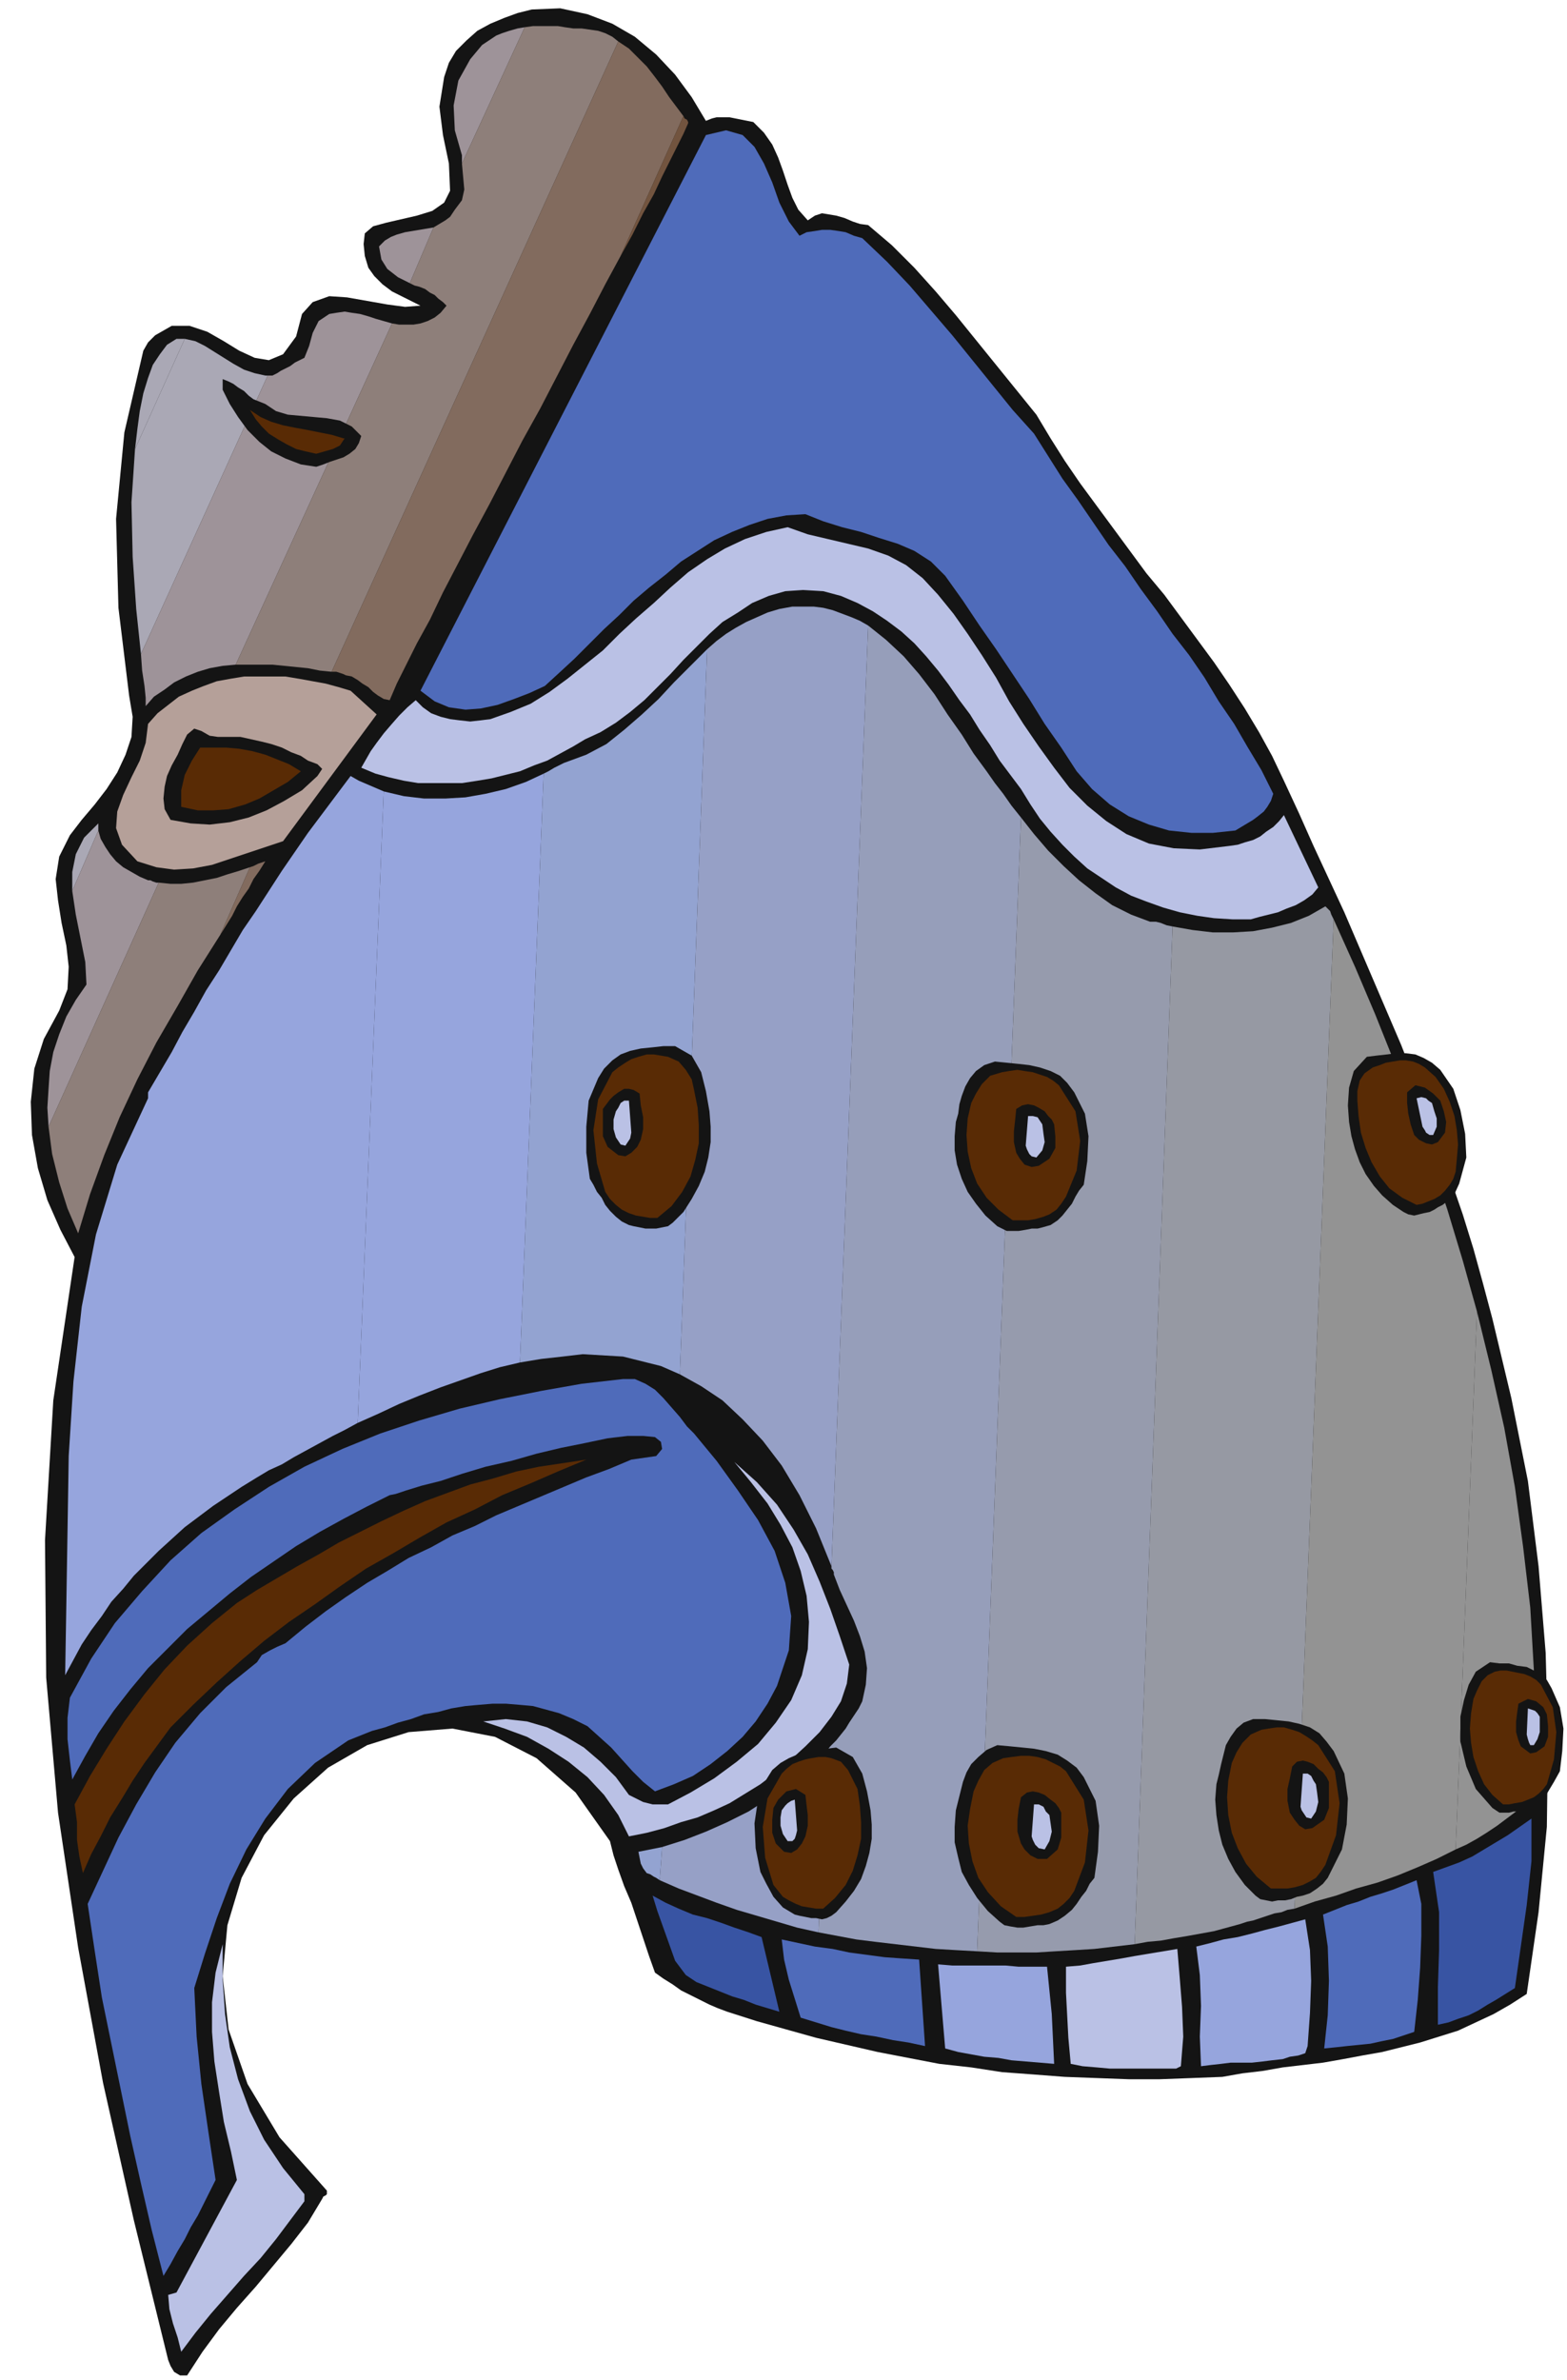 <svg xmlns="http://www.w3.org/2000/svg" fill-rule="evenodd" height="2.009in" preserveAspectRatio="none" stroke-linecap="round" viewBox="0 0 1323 2009" width="1.323in"><style>.pen1{stroke:none}.brush2{fill:#141414}.brush3{fill:#aaa8b5}.brush4{fill:#9e9399}.brush5{fill:#8e7f7a}.brush6{fill:#826b5e}.brush8{fill:#4f6bba}.brush9{fill:#592b05}.brush10{fill:#bac1e5}.brush11{fill:#96a5dd}.brush17{fill:#939393}.brush19{fill:#3854a3}</style><path class="pen1 brush2" d="m596 102 5-2 4-1h11l5 1 5 1 5 1 5 1 9 9 7 10 5 11 4 11 4 12 4 11 5 10 8 9 6-4 6-2 6 1 6 1 7 2 7 3 6 2 7 1 20 17 19 19 18 20 17 20 17 21 17 21 17 21 17 21 12 20 12 19 13 19 14 19 14 19 14 19 14 19 15 18 14 19 14 19 14 19 13 19 13 20 12 20 11 20 10 21 13 28 12 27 13 28 13 28 12 28 12 28 12 28 12 28 11 28 11 29 10 28 10 29 10 29 9 29 8 29 8 30 16 67 14 70 9 72 6 73 2 74-1 73-7 72-10 69-14 9-14 8-15 7-15 7-16 5-16 5-16 4-16 4-17 3-16 3-17 3-17 2-17 2-17 3-17 2-17 3-26 1-27 1h-26l-27-1-27-1-26-2-27-2-26-4-27-3-26-5-26-5-26-6-26-6-25-7-25-7-25-8-8-3-7-3-8-4-8-4-8-4-7-5-8-5-7-5-5-14-5-15-5-15-5-15-6-14-5-14-4-12-3-12-29-41-33-29-35-18-36-7-37 3-35 11-33 19-29 26-25 31-19 36-12 40-4 43 5 45 16 46 27 45 40 45v3l-1 1-2 1-1 2-12 20-14 18-15 18-15 18-16 18-15 18-14 19-13 20h-6l-5-3-3-5-2-5-29-118-26-116-21-114-17-114-10-114-1-116 7-118 18-121-12-23-11-25-8-27-5-28-1-28 3-28 8-25 13-24 7-18 1-19-2-18-4-19-3-19-2-18 3-19 9-18 10-13 11-13 10-13 9-14 7-15 5-15 1-17-3-18-9-74-2-75 7-73 16-69 4-7 6-6 7-4 7-4h15l15 5 14 8 13 8 13 6 12 2 12-5 11-15 5-19 9-10 14-5 15 1 17 3 17 3 15 2 13-1-8-4-8-4-8-4-8-6-7-7-5-7-3-10-1-10 1-9 7-6 11-3 13-3 13-3 13-4 10-7 5-10-1-23-5-24-3-24 4-25 4-12 6-10 9-9 9-8 11-6 12-5 11-4 12-3 24-1 23 5 21 8 19 11 18 15 16 17 14 19 12 20z"/><path class="pen1 brush3" d="m156 286-42 93 2-17 2-15 3-15 4-13 4-11 6-9 6-8 8-5h7z"/><path class="pen1 brush3" d="m114 379 42-93 9 2 8 4 8 5 8 5 8 5 9 5 9 3 9 2h2L119 552l-4-38-3-44-1-46 3-45z"/><path class="pen1 brush4" d="m119 552 107-235h4l4-2 3-2 4-2 4-2 4-3 4-2 4-2 4-10 3-11 5-10 9-6 6-1 7-1 6 1 7 1 7 2 6 2 7 2 7 2-132 288-11 1-11 2-10 3-10 4-10 5-8 6-9 6-7 8v-7l-1-10-2-13-1-14zM443 23l-53 115v-7l-6-21-1-21 4-21 10-18 5-6 5-6 6-4 6-4 5-2 6-2 7-2 6-1zm-77 169-20 47-10-5-9-7-5-8-2-11 5-5 5-3 5-2 7-2 6-1 6-1 6-1 6-1z"/><path class="pen1 brush5" d="m199 561 132-288 6 1h12l6-1 6-2 6-3 5-4 5-6-3-3-4-3-3-3-4-2-4-3-5-2-4-1-4-2 20-47 5-3 5-3 4-3 4-6 6-8 2-9-1-11-1-11 53-115 7-1h21l6 1 7 1h7l7 1 7 1 6 2 6 3 5 4-242 532-10-1-10-2-10-1-10-1-10-1h-31z"/><path class="pen1 brush6" d="M280 567 522 35l9 6 7 7 8 8 7 9 6 8 6 9 6 8 6 8-53 118-13 24-13 25-14 26-14 27-14 27-15 27-14 27-14 27-14 26-13 25-12 23-11 23-11 20-9 18-8 16-6 14-5-1-5-3-4-3-4-4-5-3-4-3-5-3-5-1-2-1-3-1-3-1h-4z"/><path class="pen1" style="fill:#72543f" d="m524 216 53-118 1 2 2 1 1 2v1l-4 9-5 10-6 12-7 14-7 15-9 16-9 18-10 18z"/><path class="pen1 brush8" d="m675 199 6-3 7-1 6-1h7l7 1 6 1 7 3 7 2 21 20 19 20 18 21 18 21 17 21 17 21 17 21 18 20 12 19 12 19 13 18 13 19 13 19 14 18 13 19 14 19 13 19 14 18 13 19 12 20 13 19 11 19 12 20 10 20-2 6-3 5-3 4-5 4-4 3-5 3-5 3-5 3-19 2h-18l-19-2-17-5-17-7-16-10-15-13-13-15-13-20-14-20-13-21-14-21-14-21-14-20-14-21-15-21-12-12-14-9-14-6-16-5-15-5-16-4-16-5-15-6-16 1-16 3-15 5-15 6-15 7-14 9-14 9-13 11-14 11-13 11-12 12-13 12-13 13-12 12-13 12-12 11-13 6-13 5-14 5-14 3-13 1-14-2-12-5-12-9 241-469 17-4 14 4 10 10 8 14 7 16 6 17 8 16 9 12z"/><path class="pen1 brush2" d="m224 341 9 6 10 3 11 1 11 1 11 1 11 2 10 5 8 8-2 6-3 5-5 4-5 3-6 2-6 2-5 2-6 2-13-2-13-5-12-6-10-8-10-10-8-11-7-11-6-12v-9l5 2 4 2 4 3 5 3 4 4 4 3 5 2 5 2z"/><path class="pen1 brush9" d="M290 370h1l-4 6-6 3-7 2-7 2-9-2-8-2-8-4-7-4-8-5-6-6-5-6-5-8 9 6 9 4 10 3 10 2 11 2 10 2 10 2 10 3z"/><path class="pen1 brush10" d="m792 502 13 16 12 17 12 18 12 19 11 20 12 19 13 19 13 18 13 17 15 15 16 13 17 11 19 8 21 4 22 1 25-3 7-1 6-2 7-2 6-3 5-4 6-4 5-5 4-5 29 61-5 6-7 5-7 4-8 3-7 3-8 2-8 2-7 2h-15l-16-1-14-2-15-3-14-4-14-5-13-5-13-7-12-8-12-8-11-10-10-10-10-11-9-11-8-12-8-13-9-12-9-12-8-13-9-13-8-13-9-12-9-13-9-12-10-12-10-11-11-10-12-9-12-8-13-7-14-6-15-4-17-1-15 1-14 4-14 6-12 8-13 8-11 10-11 11-11 11-11 12-11 11-11 11-12 10-12 9-13 8-13 6-10 6-11 6-11 6-11 4-12 5-12 3-12 3-12 2-13 2h-37l-12-2-13-3-11-3-12-5 4-7 4-7 5-7 6-8 6-7 7-8 7-7 7-6 6 6 7 5 8 3 8 2 8 1 9 1 9-1 8-1 17-6 17-7 16-10 15-11 15-12 15-12 14-14 14-13 15-13 14-13 15-13 16-11 15-9 17-8 18-6 18-4 17 6 17 4 17 4 17 4 17 6 15 8 14 11 13 14z"/><path class="pen1 brush11" d="m324 668-22 533-11 6-10 5-11 6-11 6-11 6-10 6-11 5-10 6-13 8-12 8-12 8-12 9-12 9-11 10-11 10-10 10-11 11-9 11-10 11-8 12-9 12-8 12-7 13-7 13 1-60 1-62 1-63 4-63 7-63 12-61 18-59 26-56v-5l10-17 10-17 9-17 10-17 10-18 11-17 10-17 10-17 11-16 11-17 11-17 11-16 11-16 12-16 12-16 12-16 7 4 7 3 7 3 7 3z"/><path class="pen1 brush11" d="m302 1201 22-533 17 4 17 2h18l17-1 17-3 17-4 17-6 15-7-20 497-17 4-16 5-17 6-17 6-18 7-17 7-17 8-18 8z"/><path class="pen1" d="m439 1150 20-497 4-2 5-3 4-2 4-2 19-7 17-9 15-12 15-13 14-13 13-14 14-14 14-14-23 612-16-7-16-4-16-4-17-1-17-1-17 2-18 2-18 3zm120 409-2 28-3-2-2-1-3-2-3-1-3-4-2-4-1-5-1-5 5-1 5-1 5-1 5-1z" style="fill:#93a3d1"/><path class="pen1" d="m557 1587 2-28 19-6 18-7 18-8 18-9 17-11 17-12 16-13 15-14-6 152-18-4-17-5-17-5-17-5-17-6-16-6-16-6-16-7zm17-427 23-612 8-7 8-6 8-5 9-5 9-4 9-4 10-3 11-2h18l8 1 8 2 8 3 8 3 7 3 7 4-31 794-13-32-14-28-15-25-16-21-17-18-17-16-18-12-18-10z" style="fill:#96a0c6"/><path class="pen1" style="fill:#969eba" d="m691 1631 6-152 4-5 5-5 4-5 4-5 3-5 4-6 4-6 3-6 3-14 1-14-2-14-4-13-5-13-6-13-6-13-5-13v-2l-1-2-1-1v-2l31-794 15 12 15 14 13 15 13 17 11 17 12 17 10 16 11 15 7 10 7 9 7 10 8 10-37 957-18-1-17-1-17-2-17-2-17-2-16-2-16-3-16-3z"/><path class="pen1" style="fill:#969bad" d="m825 1647 37-957 11 14 12 14 13 13 13 12 14 11 14 10 16 8 16 6h5l4 1 5 2 5 1-32 859-17 2-17 2-16 1-17 1-16 1h-33l-17-1z"/><path class="pen1" style="fill:#9699a3" d="m958 1641 32-859 17 3 17 2h17l17-1 16-3 16-4 15-6 14-8 2 2 2 2 1 3 2 4-33 835-6 1-5 2-6 1-6 2-6 2-6 2-5 1-6 2-11 3-11 3-11 2-11 2-12 2-11 2-11 1-11 2z"/><path class="pen1 brush17" d="m1093 1611 33-835 18 40 17 40 16 40 16 41 15 42 14 42 13 43 12 43-18 454-16 8-16 7-17 7-17 6-18 5-17 6-18 5-17 6z"/><path class="pen1 brush17" d="m1229 1561 18-454 12 49 11 49 9 50 7 51 6 51 3 52 1 53-1 53-8 7-7 7-8 6-8 6-9 6-8 5-9 5-9 4z"/><path class="pen1" style="fill:#b5a099" d="m318 603-79 107-15 5-15 5-15 5-15 5-16 3-16 1-15-2-16-5-13-14-5-14 1-14 5-14 7-15 7-14 5-15 2-16 8-9 9-7 9-7 11-5 10-4 11-4 11-2 12-2h35l12 2 11 2 11 2 11 3 10 3 22 20z"/><path class="pen1 brush2" d="m254 638 6 4 8 3 4 4-4 6-13 12-15 9-15 8-15 6-16 4-17 2-16-1-17-3-5-9-1-9 1-10 2-9 4-9 5-9 4-9 4-8 6-5 6 2 7 4 7 1h19l9 2 9 2 8 2 9 3 8 4 8 3z"/><path class="pen1 brush9" d="m254 651-11 9-12 7-12 7-12 5-14 4-13 1h-13l-14-3v-14l3-13 6-12 7-11h22l11 1 11 2 11 3 10 4 10 4 10 6z"/><path class="pen1 brush3" d="m83 701-22 51v-16l3-15 7-14 12-12v6z"/><path class="pen1 brush4" d="m61 752 22-51 2 7 4 7 4 6 5 6 6 5 7 4 7 4 7 3h2l2 1 3 1h2L41 951l-1-16 1-16 1-15 3-16 5-15 6-15 8-14 9-13-1-19-4-20-4-20-3-20z"/><path class="pen1 brush5" d="m41 951 93-206 10 1h9l10-1 10-2 10-2 9-3 10-3 9-3-25 57-19 30-17 30-18 31-16 31-15 32-13 32-12 33-10 33-9-21-7-22-6-24-3-23z"/><path class="pen1 brush6" d="m186 789 25-57 3-1 4-2 3-1 3-1-5 8-5 7-4 8-5 7-5 8-4 8-5 8-5 8z"/><path class="pen1 brush2" d="m1126 1478 9 19 3 21-1 22-4 21-3 6-3 6-3 6-3 6-4 5-5 4-6 4-6 2-5 1-5 2-5 1h-6l-5 1-5-1-5-1-4-3-9-9-8-11-6-11-5-12-3-12-2-13-1-13 1-13 2-8 2-9 2-8 2-8 4-7 5-7 6-5 8-3h10l10 1 10 1 9 2 9 3 8 5 6 7 6 8z"/><path class="pen1 brush9" d="m1113 1473 14 22 4 27-3 27-9 25-4 6-4 5-5 3-6 3-7 2-6 1h-14l-12-10-9-11-7-13-5-13-3-15-1-15 1-14 3-15 4-9 5-8 7-7 9-4 6-1 7-1h6l7 2 6 2 5 3 6 4 5 4z"/><path class="pen1 brush2" d="M1122 1504v22l-4 10-10 7-6 1-5-3-4-5-4-6-2-10v-10l2-9 2-10 4-4 5-1 4 1 5 2 4 4 4 3 3 4 2 4z"/><path class="pen1 brush10" d="m1111 1506 1 7 1 8-2 8-4 6-4-1-2-3-2-3-1-3 2-28h4l3 2 2 4 2 3z"/><path class="pen1 brush2" d="m907 922 9 18 3 19-1 21-3 20-4 5-3 5-3 6-4 5-4 5-4 4-6 4-7 2-4 1h-5l-5 1-6 1h-10l-4-2-4-2-10-9-8-10-7-10-5-11-4-12-2-12v-12l1-12 2-7 1-8 2-7 3-8 4-7 5-6 7-5 9-3 10 1 10 1 9 1 9 2 9 3 8 4 6 6 6 8z"/><path class="pen1 brush9" d="m894 916 14 22 4 25-3 25-9 22-4 6-4 5-6 4-5 2-7 2-6 1h-13l-12-9-10-10-8-12-5-13-3-14-1-14 1-14 3-13 4-8 5-8 7-7 10-3 6-1 7-1 6 1 7 1 6 2 6 2 5 3 5 4z"/><path class="pen1 brush2" d="m890 949 1 10v10l-5 9-9 6-6 1-6-2-4-5-3-5-2-9v-9l1-9 1-10 5-3 5-1 5 1 4 2 5 3 3 4 3 3 2 4z"/><path class="pen1 brush10" d="m880 949 1 8 1 7-2 7-5 6-4-1-2-2-2-4-1-3 2-25h4l4 1 2 3 2 3z"/><path class="pen1 brush2" d="m915 1500 10 20 3 21-1 22-3 22-4 5-3 6-4 5-4 6-4 5-6 5-6 4-7 3-5 1h-5l-6 1-6 1h-5l-6-1-5-1-4-3-10-9-9-11-7-11-6-11-3-12-3-13v-13l1-14 2-8 2-8 2-8 3-8 4-7 6-6 7-6 9-4 11 1 10 1 10 1 10 2 10 3 8 5 8 6 6 8z"/><path class="pen1 brush9" d="m900 1495 15 24 4 26-3 27-9 24-4 6-5 5-5 4-7 3-7 2-7 1-7 1h-7l-13-9-11-12-8-12-5-14-3-15-1-15 2-14 3-15 4-9 5-9 7-6 9-4 7-1 8-1h7l7 1 7 2 6 3 6 3 5 4z"/><path class="pen1 brush2" d="M896 1530v21l-3 10-9 8h-8l-6-3-5-5-3-5-3-10v-10l1-9 2-10 5-4 5-1 5 1 5 2 5 4 4 3 3 4 2 4z"/><path class="pen1 brush10" d="m886 1532 1 7 1 7-2 8-4 7-5-1-3-3-2-4-1-3 2-27h4l4 2 2 4 3 3z"/><path class="pen1 brush2" d="m1310 1425 7 16 3 18-1 19-2 17-5 9-6 10-7 8-9 6h-4l-4 1h-4l-4 1h-8l-3-2-3-2-14-16-8-19-5-21v-21l3-14 4-13 6-11 12-8 8 1h8l7 2 8 1 6 3 6 3 5 5 4 7z"/><path class="pen1 brush9" d="m1301 1422 10 19 3 21-2 23-6 21-3 4-4 4-4 3-5 2-5 2-6 1-5 1h-5l-9-8-7-9-5-11-4-12-2-12-1-12 1-13 2-12 3-7 4-8 5-5 6-3 5-1h5l5 1 5 1 5 1 5 2 5 3 4 4z"/><path class="pen1 brush2" d="m1306 1447 1 10v9l-3 8-7 5-5 1-4-3-4-3-2-5-2-7v-9l1-8 1-7 8-4 7 2 6 5 3 6z"/><path class="pen1 brush10" d="M1300 1449v13l-2 6-3 5h-3l-1-2-1-3-1-4 1-22 3 1 3 1 2 2 2 3z"/><path class="pen1 brush2" d="m1216 903 11 16 6 18 4 20 1 20-3 11-3 11-5 11-9 7-4 2-3 2-4 2-5 1-4 1-4 1-5-1-4-2-9-6-9-8-7-8-7-10-5-10-4-11-3-11-2-12-1-14 1-15 4-14 11-12 8-1 9-1 8-1h8l8 1 7 3 7 4 7 6z"/><path class="pen1 brush9" d="m1203 901 9 8 7 10 5 11 4 12 2 12 1 12-1 12-1 11-2 6-3 5-4 5-4 4-5 3-5 2-5 2-5 1-12-6-11-8-8-10-7-12-5-12-4-13-2-14-1-13v-8l2-9 4-6 7-5 6-2 5-2 6-1 6-1h5l6 1 5 2 5 3z"/><path class="pen1 brush2" d="m1216 929 3 9 2 9-1 9-6 8-5 2-5-1-6-3-4-4-3-9-2-9-1-9v-9l7-6 8 2 7 5 6 6z"/><path class="pen1 brush10" d="m1209 931 2 7 2 6v7l-3 7h-3l-3-2-1-2-2-3-5-24 4-1 4 1 2 2 3 2z"/><path class="pen1 brush8" d="m586 1210 19 23 18 25 17 25 14 26 9 27 5 28-2 29-10 30-8 15-10 15-11 13-13 12-14 11-15 10-16 7-16 6-10-8-9-9-9-10-9-10-10-9-10-9-12-6-12-5-11-3-11-3-11-1-12-1h-11l-12 1-11 1-12 2-11 3-12 2-11 4-11 3-11 4-11 3-10 4-10 4-28 19-23 22-19 25-16 26-14 29-11 29-10 30-9 29 2 41 4 40 6 41 6 40-5 10-5 10-5 10-6 10-5 10-6 10-6 11-6 10-10-39-9-39-9-40-8-39-8-39-8-39-6-39-6-40 13-28 13-28 15-28 16-27 17-25 21-25 22-22 26-21 4-6 7-4 6-3 7-3 17-14 17-13 17-12 18-12 17-10 18-11 19-9 18-10 19-8 18-9 19-8 19-8 19-8 19-8 19-7 19-8 7-1 7-1 7-1 5-6-1-6-5-4-10-1h-13l-17 2-19 4-20 4-21 5-21 6-22 5-20 6-18 6-16 4-13 4-9 3-5 1-20 10-19 10-20 11-20 12-19 13-19 13-18 14-18 15-18 15-17 17-16 16-15 18-14 18-13 19-11 19-11 20-2-16-2-18v-18l2-17 18-33 20-30 23-27 24-26 26-23 28-20 29-19 30-17 32-15 32-13 33-11 34-10 34-8 35-7 34-6 35-4h10l9 4 8 5 7 7 7 8 7 8 6 8 6 6z"/><path class="pen1 brush9" d="m495 1232-24 10-23 10-24 10-23 12-24 11-23 13-22 13-23 13-22 15-21 15-22 15-21 16-20 17-20 18-20 19-19 19-11 15-11 15-10 15-9 15-10 16-8 16-8 15-7 16-3-14-2-14v-15l-2-15 13-24 14-23 15-23 17-23 17-21 19-20 21-19 21-17 17-11 17-10 17-10 18-10 17-10 18-9 18-9 19-9 18-8 19-7 19-7 19-5 20-6 19-4 20-3 20-3z"/><path class="pen1 brush10" d="m717 1405-2 16-5 15-8 13-10 13-12 12-12 11-13 11-13 10-13 8-13 8-13 6-14 6-14 4-14 5-15 4-15 3-9-18-12-17-14-15-16-13-17-11-18-10-19-7-18-6 19-2 18 2 17 5 16 8 15 9 14 12 13 13 11 15 4 2 4 2 4 2 4 1 4 1h13l19-10 20-12 19-14 18-15 15-18 13-19 9-21 5-22 1-23-2-22-5-21-7-20-10-19-11-18-14-18-14-17 19 17 17 19 14 21 12 21 10 23 9 23 8 23 8 24z"/><path class="pen1 brush19" d="m1279 1678-8 5-8 5-7 4-8 5-8 4-9 3-8 3-9 2v-32l1-31v-32l-5-34 11-4 11-4 11-5 10-6 10-6 10-6 10-7 10-7v36l-4 37-5 35-5 35z"/><path class="pen1 brush8" d="M1200 1607v27l-1 27-2 27-3 27-9 3-9 3-10 2-9 2-10 1-10 1-9 1-10 1 3-28 1-29-1-29-4-27 10-4 10-4 10-3 10-4 10-3 9-3 10-4 10-4 4 20z"/><path class="pen1 brush19" d="m643 1635 15 63-10-3-10-3-10-4-10-3-10-4-10-4-10-4-9-6-9-12-5-14-5-14-5-14-4-13 11 6 11 5 12 5 12 3 12 4 11 4 12 4 11 4z"/><path class="pen1 brush11" d="m1102 1620 4 26 1 26-1 27-2 28-2 6-6 2-7 1-6 2-9 1-8 1-9 1h-18l-8 1-9 1-8 1-1-25 1-26-1-26-3-24 12-3 11-3 12-2 12-3 11-3 12-3 11-3 11-3z"/><path class="pen1 brush8" d="m776 1654 5 73-14-3-13-2-14-3-13-2-13-3-12-3-13-4-13-4-5-16-5-16-4-17-2-17 14 3 14 3 15 2 14 3 15 2 15 2 14 1 15 1z"/><path class="pen1 brush10" d="M257 1852v6l-12 16-12 16-13 16-14 15-14 16-14 16-13 16-12 16-3-12-4-12-3-12-1-12 7-2 51-95-5-24-6-25-4-25-4-26-2-25v-25l3-25 6-24v30l2 29 4 28 7 27 10 27 12 24 16 24 18 22zm737-207 2 24 2 25 1 25-2 25-4 2h-56l-11-1-12-1-10-2-2-22-1-19-1-19v-22l12-1 11-2 12-2 12-2 11-2 12-2 12-2 12-2z"/><path class="pen1 brush11" d="m884 1660 2 20 2 20 1 21 1 21-12-1-12-1-12-1-11-2-12-1-11-2-11-2-11-3-6-71 12 1h45l11 1h24z"/><path class="pen1 brush2" d="m647 1502-7 17-3 20 1 21 4 20 5 10 6 11 8 9 10 6 4 1 5 1 5 1h4l5 1 4-1 4-2 4-3 8-9 7-9 6-10 4-11 3-11 2-12v-12l-1-12-3-16-4-15-8-14-14-8-8 1-9 1-8 2-8 2-7 3-7 4-7 6-5 8z"/><path class="pen1 brush9" d="m660 1497-12 21-4 24 2 26 7 23 4 5 4 5 5 3 6 3 5 2 6 1 6 1h6l10-9 9-11 6-12 4-13 3-14v-14l-1-14-2-14-4-8-4-8-6-7-8-3-5-1h-6l-6 1-5 1-6 2-5 2-5 4-4 4z"/><path class="pen1 brush2" d="m653 1526-1 10v11l3 9 7 7 6 1 5-3 4-5 3-6 2-9v-9l-1-8-1-9-8-5-8 2-7 7-4 7z"/><path class="pen1 brush10" d="m660 1528-1 6v7l2 7 4 6h4l2-2 1-3 1-4-2-26-3 1-3 2-2 2-3 4z"/><path class="pen1 brush2" d="m505 910-8 19-2 22v22l3 22 3 5 3 6 4 5 3 6 4 5 5 5 5 4 6 3 4 1 5 1 5 1h9l5-1 5-1 4-3 9-9 7-11 6-11 5-12 3-12 2-13v-13l-1-13-3-17-4-16-8-14-14-8h-10l-9 1-10 1-9 2-8 3-7 5-7 7-5 8z"/><path class="pen1 brush9" d="m517 905-12 23-4 26 3 28 7 24 4 6 5 5 5 4 6 3 6 2 6 1 6 1h6l12-10 9-12 7-13 4-14 3-14v-15l-1-15-3-15-2-9-5-8-6-7-9-4-6-1-6-1h-6l-7 2-6 2-5 3-6 4-5 4z"/><path class="pen1 brush2" d="M509 936v23l4 9 9 7 6 1 5-3 5-5 3-6 2-9v-10l-2-10-1-10-5-3-4-1h-4l-5 3-4 3-3 3-3 4-3 4z"/><path class="pen1 brush10" d="m520 938-2 7v8l2 7 4 6 4 1 2-3 2-3 1-5-2-27h-4l-3 2-2 4-2 3z"/></svg>
